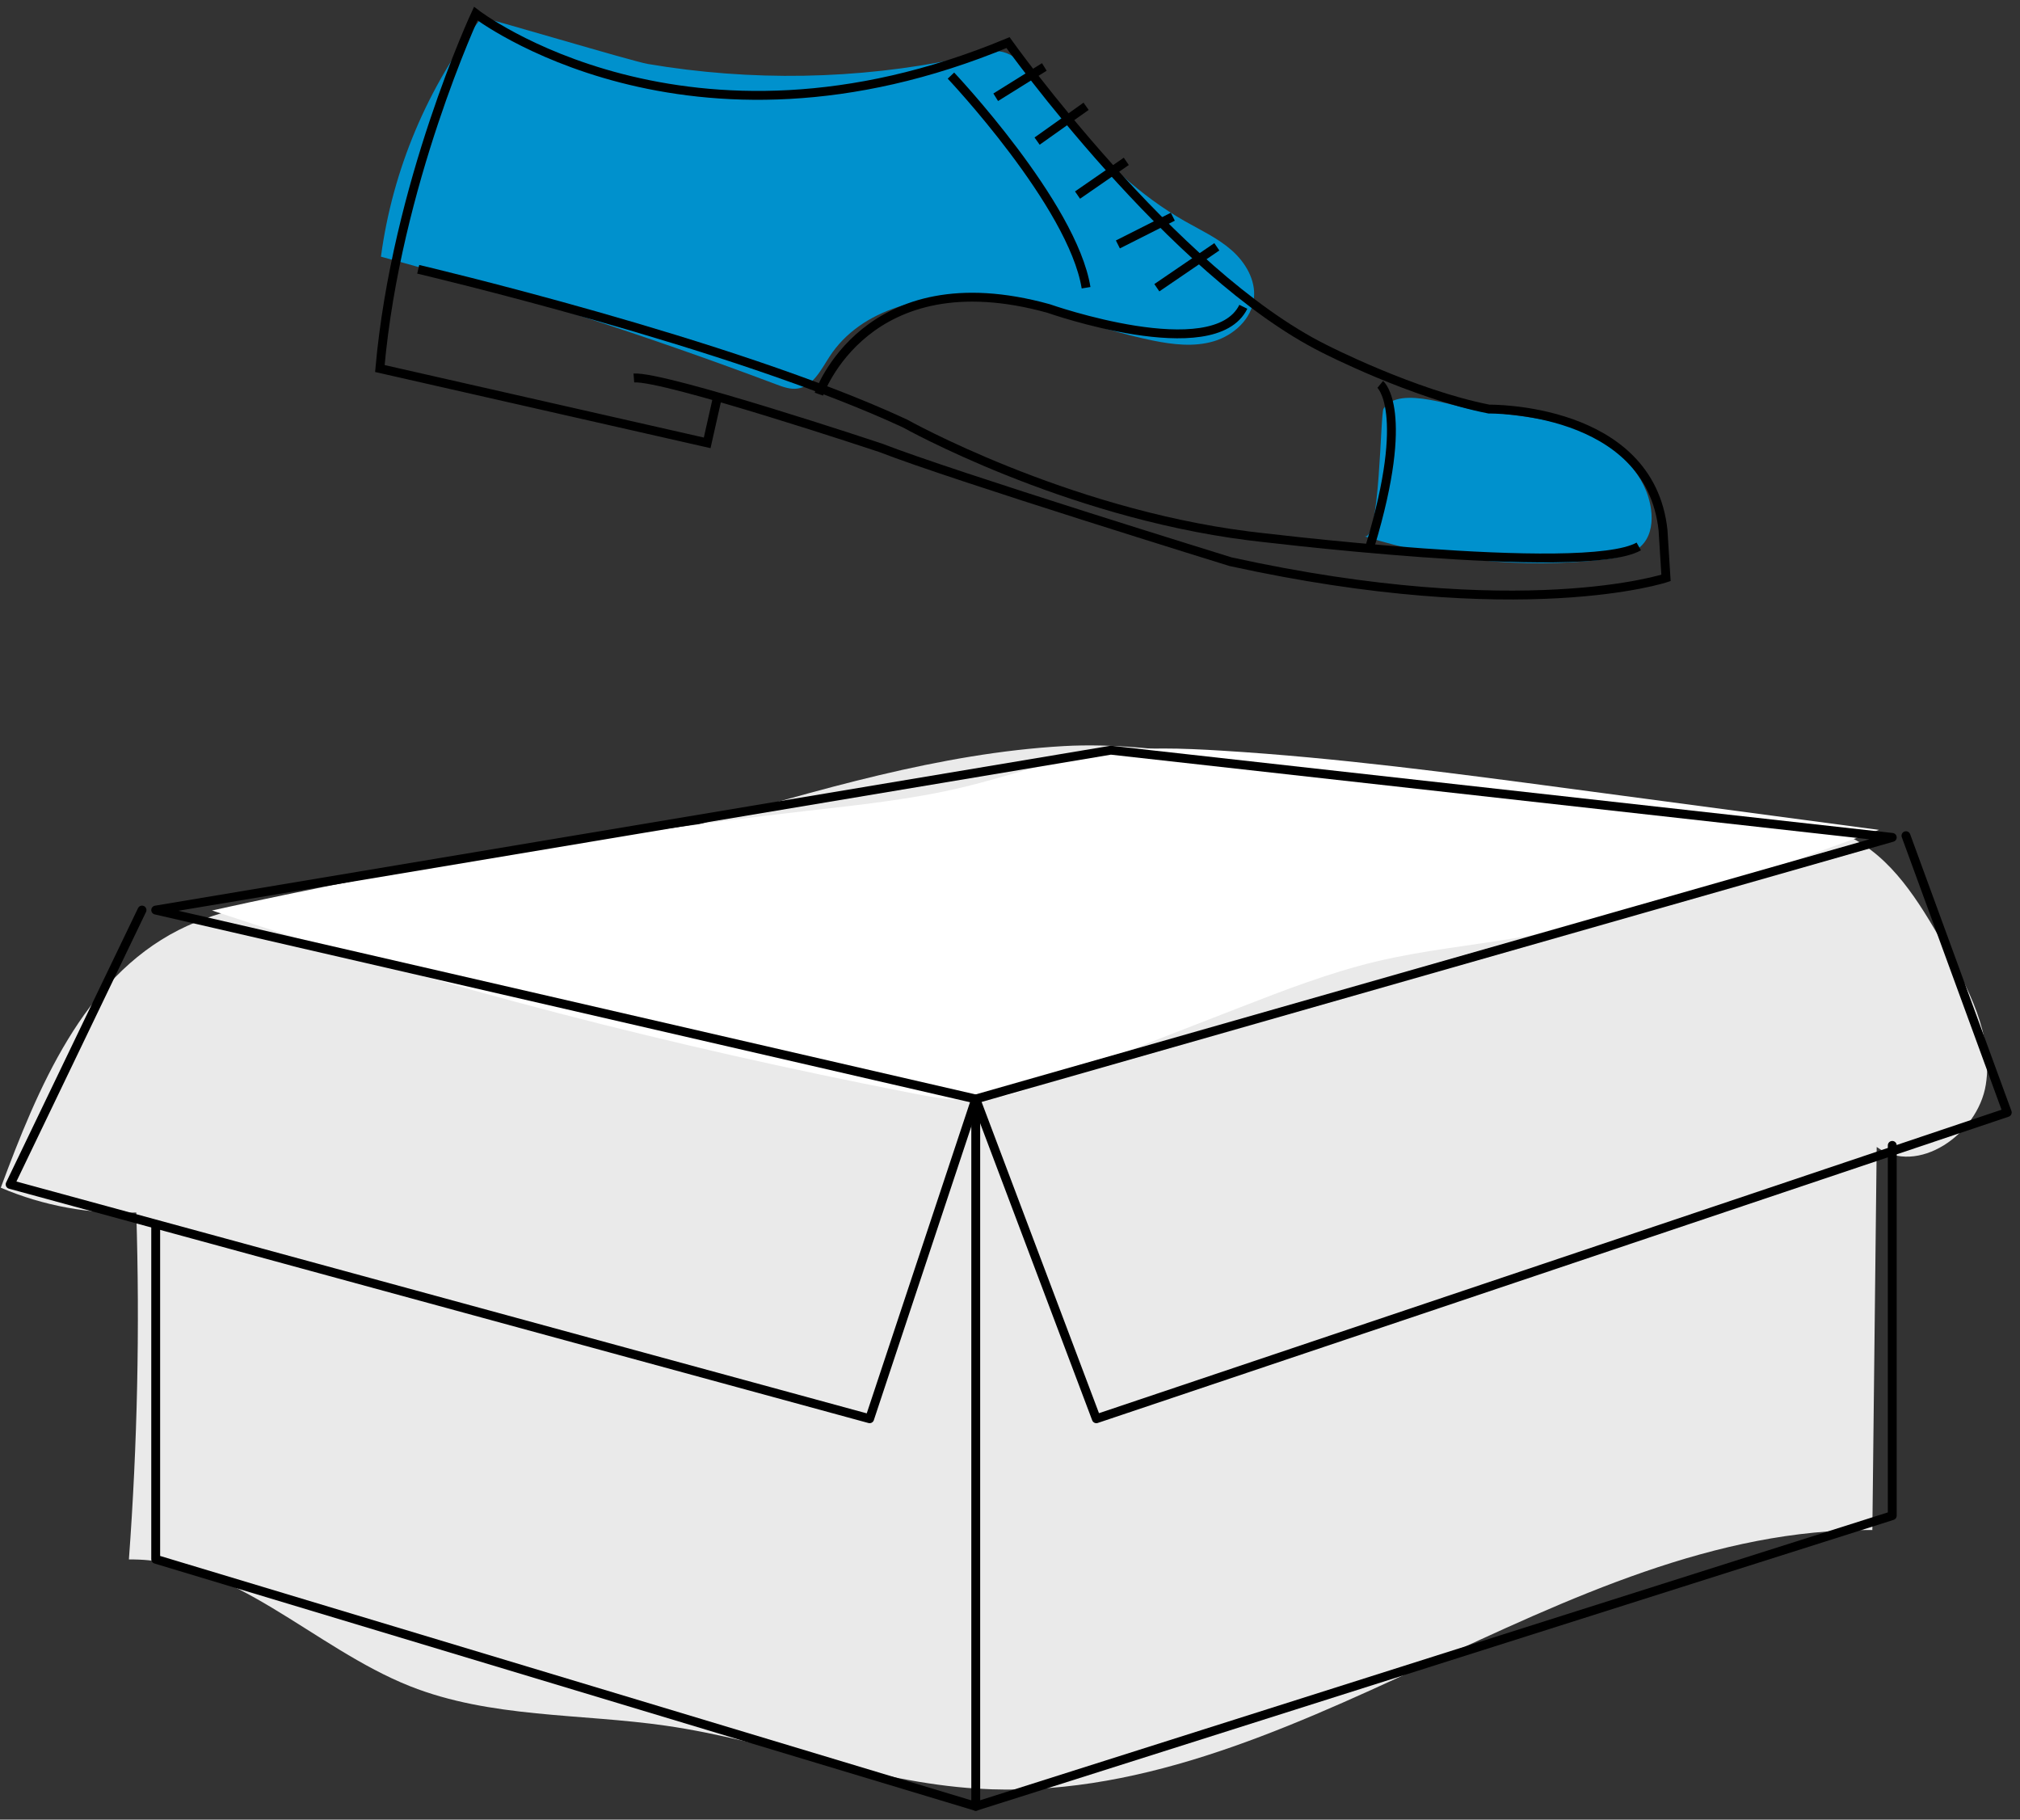 <svg width="161px" height="145px" viewBox="0 0 161 145" version="1.1" xmlns="http://www.w3.org/2000/svg" xmlns:xlink="http://www.w3.org/1999/xlink">
    <rect x="0" y="0" width="161" height="145" fill="#333333" stroke="none"/>
    <g id="Page-1" stroke="none" stroke-width="1" fill="none" fill-rule="evenodd">
        <g id="Group" transform="translate(0, 1)">
            <path d="M25.79,70.253 C21.832,70.791 17.778,71.307 14.217,73.121 C6.642,76.98 3.031,85.653 0.062,93.644 C3.458,95.092 7.176,95.772 10.862,95.619 C11.149,104.837 10.952,114.071 10.274,123.268 C18.56,123.151 24.974,130.309 32.68,133.367 C39.1,135.914 46.244,135.53 53.076,136.515 C61.427,137.718 69.437,140.997 77.857,141.527 C102.815,143.097 124.226,120.67 149.232,120.922 C149.348,110.748 149.463,100.573 149.578,90.398 C152.822,92.733 157.645,89.394 158.274,85.437 C158.903,81.48 156.846,77.645 154.85,74.174 C152.928,70.83 150.798,67.302 147.327,65.64 C145.314,64.675 143.041,64.443 140.82,64.226 C130.456,63.211 120.092,62.196 109.728,61.181 C101.727,60.398 92.705,57.999 84.754,58.455 C65.085,59.582 45.86,70.253 25.79,70.253" id="Fill-1" fill="#EAEAEA" fill-rule="nonzero"></path>
            <path d="M149.762,65.131 C141.55,64.037 133.337,62.942 125.125,61.847 C115.894,60.617 106.653,59.385 97.359,58.816 C94.236,58.625 91.089,58.51 87.99,58.943 C84.162,59.478 80.502,60.835 76.742,61.733 C72.61,62.72 68.37,63.149 64.151,63.634 C48.279,65.458 32.5,68.102 16.898,71.553 C35.452,77.735 53.263,82.305 72.449,86.067 C74.235,86.417 76.045,86.758 77.862,86.652 C80.17,86.518 82.369,85.67 84.526,84.833 C89.277,82.987 94.028,81.142 98.779,79.296 C102.358,77.906 105.951,76.511 109.685,75.619 C113.372,74.739 117.155,74.359 120.893,73.736 C131.321,72 139.814,68.72 149.762,65.131" id="Fill-3" fill="#FFFFFF" fill-rule="nonzero"></path>
            <polygon id="Stroke-5" stroke="#000000" stroke-width="0.707" stroke-linecap="round" stroke-linejoin="round" points="12.41 71.52 77.77 86.576 150.819 65.729 88.535 58.78"></polygon>
            <polyline id="Stroke-7" stroke="#000000" stroke-width="0.707" stroke-linecap="round" stroke-linejoin="round" points="11.319 71.52 0.807 93.38 69.312 112.054 77.77 86.576"></polyline>
            <polyline id="Stroke-9" stroke="#000000" stroke-width="0.707" stroke-linecap="round" stroke-linejoin="round" points="77.77 86.576 87.382 112.055 159.985 87.649 151.911 65.593"></polyline>
            <polyline id="Stroke-11" stroke="#000000" stroke-width="0.707" stroke-linecap="round" stroke-linejoin="round" points="12.41 96.756 12.41 123.25 77.77 142.938 77.77 86.576"></polyline>
            <polyline id="Stroke-13" stroke="#000000" stroke-width="0.707" stroke-linecap="round" stroke-linejoin="round" points="77.77 142.938 150.819 119.776 150.819 90.272"></polyline>
            <path d="M38.391,0.404 C34.09,5.885 31.286,12.537 30.362,19.453 C41.011,22.34 51.524,25.736 61.853,29.624 C62.41,29.834 62.996,30.049 63.584,29.96 C64.805,29.777 65.439,28.458 66.114,27.42 C68.635,23.545 73.844,22.328 78.427,22.836 C83.01,23.343 87.331,25.205 91.849,26.129 C93.464,26.459 95.163,26.665 96.744,26.194 C98.325,25.723 99.759,24.426 99.941,22.781 C100.102,21.323 99.266,19.91 98.168,18.943 C97.07,17.976 95.721,17.355 94.45,16.633 C90.889,14.61 87.9,11.756 85.213,8.69 C83.932,7.227 82.823,5.255 81.378,3.977 C79.684,2.479 78.705,3.186 76.481,3.65 C68.322,5.355 59.842,5.49 51.626,4.096 C50.383,3.884 38.467,0.308 38.391,0.404" id="Fill-15" fill="#0091CD" fill-rule="nonzero"></path>
            <path d="M108.753,41.736 C114.867,43.671 121.385,44.309 127.755,43.597 C128.962,43.462 130.285,43.212 131.036,42.254 C131.606,41.528 131.717,40.53 131.596,39.613 C131.232,36.865 129.009,34.658 126.492,33.521 C123.974,32.384 121.166,32.121 118.421,31.828 C116.212,31.593 111.538,29.587 110.271,31.566 C110.014,31.968 109.993,42.128 108.753,41.736" id="Fill-17" fill="#0091CD" fill-rule="nonzero"></path>
            <path d="M110.01,29.631 C110.01,29.631 112.468,31.653 109.219,42.446" id="Stroke-19" stroke="#000000" stroke-width="0.707"></path>
            <path d="M65.269,30.409 C65.269,30.409 68.992,19.541 83.575,23.583 C83.575,23.583 96.748,28.221 99.098,23.447" id="Stroke-21" stroke="#000000" stroke-width="0.707"></path>
            <path d="M75.793,5.025 C75.793,5.025 85.481,15.277 86.563,21.928" id="Stroke-23" stroke="#000000" stroke-width="0.707"></path>
            <path d="M83.236,4.335 L79.362,6.75" id="Stroke-25" stroke="#000000" stroke-width="0.707"></path>
            <path d="M82.66,10.244 L86.565,7.47" id="Stroke-27" stroke="#000000" stroke-width="0.707"></path>
            <path d="M85.883,14.545 L89.769,11.858" id="Stroke-29" stroke="#000000" stroke-width="0.707"></path>
            <path d="M89.099,18.478 L93.478,16.269" id="Stroke-31" stroke="#000000" stroke-width="0.707"></path>
            <path d="M92.204,21.928 L96.985,18.667" id="Stroke-33" stroke="#000000" stroke-width="0.707"></path>
            <path d="M57.187,30.633 L56.364,34.289 L30.276,28.367 C31.584,13.656 37.92,0.087 37.92,0.087 C37.92,0.087 54.72,13.052 80.342,2.397 C80.342,2.397 93.42,20.74 105.546,26.787 C105.546,26.787 112.572,30.395 118.68,31.599 C118.68,31.599 131.485,31.395 132.548,41.245 L132.785,45.05 C132.785,45.05 121.355,48.861 98.079,43.76 C98.079,43.76 75.9,36.915 70.188,34.683 C70.188,34.683 52.933,28.935 50.521,29.12" id="Stroke-35" stroke="#000000" stroke-width="0.707"></path>
            <path d="M33.333,20.459 C33.333,20.459 58.265,26.302 72.125,32.743 C72.125,32.743 84.744,39.817 99.453,41.693 C99.453,41.693 126.228,45.026 130.615,42.545" id="Stroke-37" stroke="#000000" stroke-width="0.707"></path>
        </g>
    </g>
</svg>